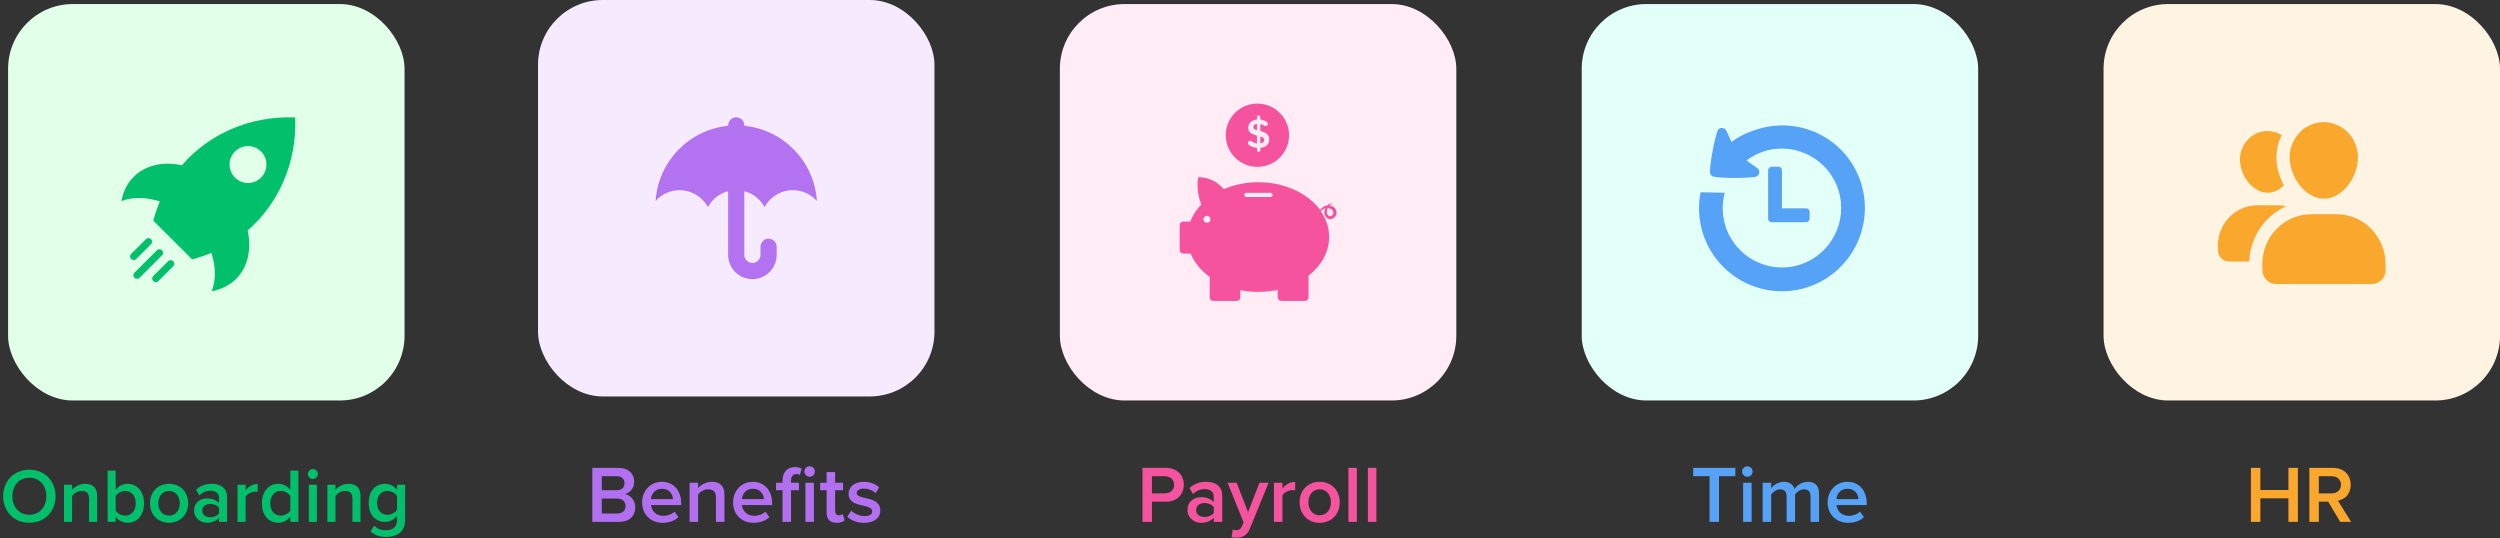 <?xml version="1.0" encoding="UTF-8"?>
<svg width="618px" height="133px" viewBox="0 0 618 133" version="1.1" xmlns="http://www.w3.org/2000/svg" xmlns:xlink="http://www.w3.org/1999/xlink">
    <rect x="0" y="0" width="618" height="133" fill="#333333" stroke="none"/>
    <!-- Generator: Sketch 52.6 (67491) - http://www.bohemiancoding.com/sketch -->
    <title>Group 1167</title>
    <desc>Created with Sketch.</desc>
    <g id="Page-1" stroke="none" stroke-width="1" fill="none" fill-rule="evenodd">
        <g id="Group-1167">
            <path d="M146.42,129 L153.16,129 C155.66,129 157.04,127.46 157.04,125.4 C157.04,123.76 155.88,122.34 154.46,122.12 C155.7,121.86 156.78,120.74 156.78,119.06 C156.78,117.18 155.42,115.66 152.98,115.66 L146.42,115.66 L146.42,129 Z M148.76,121.18 L148.76,117.72 L152.5,117.72 C153.7,117.72 154.38,118.46 154.38,119.46 C154.38,120.46 153.7,121.18 152.5,121.18 L148.76,121.18 Z M148.76,126.94 L148.76,123.24 L152.6,123.24 C153.94,123.24 154.64,124.08 154.64,125.08 C154.64,126.24 153.88,126.94 152.6,126.94 L148.76,126.94 Z M158.729,124.16 C158.729,127.22 160.889,129.24 163.789,129.24 C165.329,129.24 166.749,128.76 167.709,127.84 L166.749,126.46 C166.069,127.14 164.949,127.52 164.009,127.52 C162.189,127.52 161.089,126.32 160.929,124.86 L168.389,124.86 L168.389,124.36 C168.389,121.32 166.529,119.1 163.629,119.1 C160.769,119.1 158.729,121.36 158.729,124.16 Z M163.629,120.82 C165.529,120.82 166.309,122.24 166.349,123.38 L160.909,123.38 C161.009,122.2 161.829,120.82 163.629,120.82 Z M176.982,129 L179.082,129 L179.082,122.2 C179.082,120.22 178.042,119.1 175.962,119.1 C174.442,119.1 173.202,119.9 172.562,120.66 L172.562,119.34 L170.462,119.34 L170.462,129 L172.562,129 L172.562,122.26 C173.042,121.6 173.962,120.96 175.042,120.96 C176.222,120.96 176.982,121.46 176.982,122.96 L176.982,129 Z M181.209,124.16 C181.209,127.22 183.369,129.24 186.269,129.24 C187.809,129.24 189.229,128.76 190.189,127.84 L189.229,126.46 C188.549,127.14 187.429,127.52 186.489,127.52 C184.669,127.52 183.569,126.32 183.409,124.86 L190.869,124.86 L190.869,124.36 C190.869,121.32 189.009,119.1 186.109,119.1 C183.249,119.1 181.209,121.36 181.209,124.16 Z M186.109,120.82 C188.009,120.82 188.789,122.24 188.829,123.38 L183.389,123.38 C183.489,122.2 184.309,120.82 186.109,120.82 Z M200.142,117.86 C200.862,117.86 201.442,117.28 201.442,116.56 C201.442,115.84 200.862,115.26 200.142,115.26 C199.442,115.26 198.842,115.84 198.842,116.56 C198.842,117.28 199.442,117.86 200.142,117.86 Z M193.442,129 L195.542,129 L195.542,121.18 L197.502,121.18 L197.502,119.34 L195.542,119.34 L195.542,118.8 C195.542,117.72 196.062,117.18 196.882,117.18 C197.242,117.18 197.522,117.26 197.722,117.4 L198.182,115.84 C197.762,115.6 197.162,115.46 196.502,115.46 C194.722,115.46 193.442,116.64 193.442,118.8 L193.442,119.34 L191.842,119.34 L191.842,121.18 L193.442,121.18 L193.442,129 Z M199.102,129 L201.202,129 L201.202,119.34 L199.102,119.34 L199.102,129 Z M206.819,129.24 C207.799,129.24 208.419,128.98 208.799,128.62 L208.299,127.04 C208.139,127.22 207.759,127.38 207.359,127.38 C206.759,127.38 206.439,126.9 206.439,126.24 L206.439,121.18 L208.399,121.18 L208.399,119.34 L206.439,119.34 L206.439,116.7 L204.339,116.7 L204.339,119.34 L202.739,119.34 L202.739,121.18 L204.339,121.18 L204.339,126.76 C204.339,128.36 205.199,129.24 206.819,129.24 Z M209.465,127.74 C210.465,128.72 211.965,129.24 213.605,129.24 C216.205,129.24 217.625,127.94 217.625,126.24 C217.625,123.96 215.565,123.48 213.885,123.12 C212.745,122.86 211.785,122.6 211.785,121.86 C211.785,121.18 212.485,120.78 213.585,120.78 C214.785,120.78 215.865,121.28 216.445,121.94 L217.325,120.46 C216.445,119.68 215.205,119.1 213.565,119.1 C211.125,119.1 209.765,120.46 209.765,122.04 C209.765,124.2 211.745,124.64 213.405,125 C214.585,125.26 215.605,125.56 215.605,126.4 C215.605,127.12 214.965,127.58 213.705,127.58 C212.445,127.58 211.105,126.92 210.425,126.22 L209.465,127.74 Z" id="Shape" fill="#B270F0" fill-rule="nonzero"></path>
            <rect id="Rectangle" fill="#F6EAFF" x="133" y="0" width="98" height="98" rx="16"></rect>
            <path d="M180.004,31 L180.004,31.102 C170.395,32.055 162.715,39.844 162.066,49.68 C163.566,47.977 165.73,47.008 167.996,47 C170.926,47.008 173.613,48.625 174.996,51.203 C176.051,49.219 177.879,47.812 179.996,47.258 L179.996,63 C179.996,66.312 182.684,69 185.996,69 C189.309,69 191.996,66.312 191.996,63 L191.996,61 C191.996,59.898 191.098,59 189.996,59 C188.895,59 187.996,59.898 187.996,61 L187.996,63 C187.996,64.102 187.098,65 185.996,65 C184.895,65 183.996,64.102 183.996,63 L183.996,47.258 C186.113,47.812 187.941,49.219 188.996,51.203 C190.223,48.906 192.488,47.359 195.066,47.055 C197.645,46.75 200.215,47.734 201.934,49.68 C201.301,39.844 193.613,32.062 184.004,31.102 L184.004,31 C184.004,29.898 183.105,29 182.004,29 C180.902,29 180.004,29.898 180.004,31 Z M188.96,58.88 C188.939,58.922 188.918,58.962 188.895,59 L189.113,59 C189.094,58.965 189.076,58.932 189.059,58.898 C189.041,58.865 189.023,58.832 189.004,58.797 C188.988,58.825 188.974,58.853 188.96,58.88 Z" id="Shape" fill="#B372F0"></path>
            <path d="M282.42,129 L284.76,129 L284.76,124.02 L288.28,124.02 C291.06,124.02 292.64,122.1 292.64,119.84 C292.64,117.58 291.08,115.66 288.28,115.66 L282.42,115.66 L282.42,129 Z M290.24,119.84 C290.24,121.12 289.28,121.96 287.96,121.96 L284.76,121.96 L284.76,117.72 L287.96,117.72 C289.28,117.72 290.24,118.56 290.24,119.84 Z M300.037,129 L302.137,129 L302.137,122.6 C302.137,120 300.257,119.1 298.117,119.1 C296.577,119.1 295.177,119.6 294.057,120.66 L294.917,122.12 C295.757,121.3 296.697,120.9 297.777,120.9 C299.117,120.9 300.037,121.58 300.037,122.7 L300.037,124.14 C299.337,123.32 298.217,122.9 296.917,122.9 C295.337,122.9 293.557,123.82 293.557,126.04 C293.557,128.18 295.337,129.24 296.917,129.24 C298.197,129.24 299.317,128.78 300.037,127.96 L300.037,129 Z M300.037,126.8 C299.557,127.46 298.657,127.8 297.737,127.8 C296.557,127.8 295.677,127.12 295.677,126.08 C295.677,125.02 296.557,124.34 297.737,124.34 C298.657,124.34 299.557,124.68 300.037,125.34 L300.037,126.8 Z M304.76,130.9 L304.44,132.78 C304.74,132.86 305.32,132.92 305.62,132.92 C307.12,132.9 308.28,132.38 308.94,130.74 L313.6,119.34 L311.34,119.34 L308.52,126.58 L305.7,119.34 L303.46,119.34 L307.42,129.12 L306.94,130.22 C306.66,130.86 306.22,131.06 305.56,131.06 C305.32,131.06 304.98,131 304.76,130.9 Z M314.919,129 L317.019,129 L317.019,122.42 C317.439,121.74 318.619,121.14 319.499,121.14 C319.759,121.14 319.979,121.16 320.159,121.2 L320.159,119.12 C318.899,119.12 317.739,119.84 317.019,120.76 L317.019,119.34 L314.919,119.34 L314.919,129 Z M326.212,129.24 C329.312,129.24 331.192,126.94 331.192,124.16 C331.192,121.4 329.312,119.1 326.212,119.1 C323.152,119.1 321.252,121.4 321.252,124.16 C321.252,126.94 323.152,129.24 326.212,129.24 Z M326.212,127.38 C324.432,127.38 323.432,125.88 323.432,124.16 C323.432,122.46 324.432,120.96 326.212,120.96 C328.012,120.96 329.012,122.46 329.012,124.16 C329.012,125.88 328.012,127.38 326.212,127.38 Z M333.317,129 L335.417,129 L335.417,115.66 L333.317,115.66 L333.317,129 Z M338.141,129 L340.241,129 L340.241,115.66 L338.141,115.66 L338.141,129 Z" id="Shape" fill="#F5539E" fill-rule="nonzero"></path>
            <rect id="Rectangle" fill="#FFECF5" x="262" y="1" width="98" height="98" rx="16"></rect>
            <path d="M303.002,33.422 C303.002,37.75 306.51,41.249 310.828,41.249 C315.156,41.249 318.655,37.76 318.655,33.432 C318.655,29.104 315.147,25.605 310.828,25.605 C306.51,25.605 303.002,29.094 303.002,33.422 Z M311.562,32.402 C312.611,32.688 313.764,33.079 313.764,34.452 C313.764,35.5 313.078,36.406 311.562,36.549 L311.562,37.131 C311.562,37.35 311.381,37.531 311.152,37.531 C310.905,37.531 310.723,37.34 310.723,37.131 L310.723,36.549 C309.884,36.492 308.988,36.168 308.598,35.682 C308.521,35.596 308.483,35.491 308.483,35.367 C308.483,35.062 308.741,34.785 309.046,34.785 C309.17,34.785 309.274,34.833 309.379,34.9 C309.732,35.176 310.18,35.405 310.714,35.472 L310.714,33.518 C309.665,33.251 308.55,32.869 308.55,31.535 C308.55,30.496 309.389,29.666 310.714,29.552 L310.714,28.942 C310.714,28.723 310.895,28.541 311.143,28.541 C311.372,28.541 311.553,28.732 311.553,28.942 L311.553,29.561 C312.191,29.628 312.945,29.857 313.316,30.295 C313.393,30.372 313.431,30.486 313.431,30.601 C313.431,30.925 313.145,31.172 312.84,31.172 C312.773,31.172 312.706,31.153 312.63,31.125 L312.549,31.081 C312.238,30.911 311.904,30.729 311.562,30.667 L311.562,32.402 Z M310.723,32.183 C310.19,32.03 309.808,31.84 309.808,31.439 C309.808,30.991 310.161,30.677 310.723,30.61 L310.723,32.183 Z M311.553,35.462 C312.239,35.357 312.516,34.967 312.516,34.576 C312.516,34.118 312.106,33.899 311.553,33.737 L311.553,35.462 Z M330.38,52.355 C330.39,52.421 330.39,52.498 330.39,52.564 L330.39,52.669 C330.39,52.688 330.387,52.703 330.385,52.717 C330.383,52.731 330.38,52.745 330.38,52.764 C330.378,52.781 330.375,52.798 330.372,52.819 L330.372,52.819 C330.364,52.871 330.353,52.941 330.333,53.05 C330.333,53.06 330.314,53.117 330.295,53.155 L330.237,53.27 C330.218,53.308 330.199,53.337 330.18,53.365 C330.169,53.381 330.159,53.398 330.148,53.415 C330.12,53.459 330.091,53.505 330.056,53.546 C329.97,53.661 329.866,53.766 329.751,53.851 C329.522,54.023 329.227,54.137 328.912,54.156 L328.722,54.156 C328.683,54.152 328.676,54.152 328.667,54.152 C328.657,54.152 328.645,54.152 328.598,54.147 L328.455,54.118 C328.445,54.115 328.436,54.113 328.426,54.111 C328.404,54.106 328.376,54.099 328.331,54.08 C328.319,54.074 328.308,54.069 328.297,54.064 L328.278,54.056 C328.262,54.049 328.245,54.042 328.226,54.032 C328.206,54.021 328.185,54.01 328.164,54 L328.164,54 C328.116,53.975 328.069,53.951 328.035,53.918 C327.787,53.746 327.625,53.518 327.53,53.298 C327.435,53.079 327.377,52.86 327.368,52.602 L327.368,52.507 L327.377,52.383 C327.377,52.355 327.38,52.331 327.382,52.307 C327.385,52.283 327.387,52.259 327.387,52.231 C327.393,52.196 327.398,52.172 327.404,52.148 C327.408,52.132 327.412,52.116 327.416,52.097 C327.454,51.868 327.52,51.668 327.606,51.478 C327.416,51.535 327.244,51.611 327.091,51.706 C326.891,51.83 326.71,51.983 326.577,52.116 C326.562,52.131 326.55,52.145 326.539,52.159 C326.527,52.173 326.515,52.188 326.5,52.202 C327.816,54.109 328.56,56.282 328.56,58.589 C328.56,62.316 326.615,65.691 323.459,68.151 L323.459,73.508 C323.459,73.994 323.059,74.385 322.573,74.385 L316.739,74.385 C316.253,74.385 315.852,73.985 315.852,73.508 L315.852,71.63 C314.317,71.973 312.697,72.154 311.019,72.154 C309.494,72.154 308.016,72.002 306.615,71.725 L306.615,73.518 C306.615,74.004 306.214,74.395 305.728,74.395 L299.923,74.395 C299.436,74.395 299.036,73.994 299.036,73.518 L299.036,68.475 C296.882,66.902 295.242,64.919 294.327,62.688 L292.496,62.688 C292.01,62.688 291.61,62.288 291.61,61.811 L291.61,55.644 C291.61,55.157 292.01,54.766 292.496,54.766 L294.231,54.766 C294.822,53.222 295.757,51.792 296.967,50.534 C296.462,49.294 295.709,46.787 296.167,43.804 C299.055,43.765 301.124,45.148 302.544,46.749 C305.07,45.663 307.968,45.043 311.057,45.043 C317.606,45.043 323.326,47.827 326.367,51.897 C326.481,51.697 326.662,51.487 326.891,51.297 C327.006,51.201 327.139,51.115 327.282,51.029 C327.349,50.991 327.435,50.953 327.511,50.925 C327.526,50.919 327.54,50.912 327.552,50.907 L327.552,50.907 L327.553,50.907 C327.579,50.894 327.603,50.883 327.635,50.877 C327.654,50.873 327.671,50.868 327.693,50.861 C327.727,50.851 327.773,50.837 327.854,50.82 L327.988,50.791 C327.997,50.791 328.007,50.791 328.121,50.772 C328.166,50.728 328.21,50.692 328.254,50.656 C328.277,50.638 328.299,50.62 328.321,50.601 C328.512,50.448 328.731,50.372 328.893,50.343 L328.908,50.34 C328.948,50.332 328.985,50.324 329.112,50.324 C329.151,50.324 329.179,50.324 329.275,50.343 C329.36,50.362 329.398,50.372 329.398,50.372 C329.398,50.372 329.351,50.448 329.284,50.458 C329.265,50.458 329.246,50.458 329.151,50.486 C329.122,50.496 329.093,50.505 328.969,50.543 C328.855,50.591 328.741,50.667 328.626,50.782 C328.731,50.791 328.836,50.81 328.95,50.839 C329.151,50.896 329.36,50.972 329.551,51.087 C329.742,51.211 329.942,51.363 330.094,51.582 C330.228,51.802 330.352,52.069 330.38,52.355 Z M299.217,54.214 C299.217,54.69 298.826,55.081 298.35,55.081 C297.873,55.081 297.482,54.69 297.482,54.214 C297.482,53.737 297.873,53.346 298.35,53.346 C298.826,53.346 299.217,53.737 299.217,54.214 Z M314.069,48.703 C314.355,48.703 314.594,48.456 314.594,48.179 C314.594,47.893 314.355,47.655 314.069,47.655 L308.121,47.655 C307.825,47.655 307.597,47.903 307.597,48.179 C307.597,48.465 307.835,48.703 308.121,48.703 L314.069,48.703 Z M329.58,52.459 L329.58,52.574 L329.589,52.574 L329.589,52.631 C329.589,52.641 329.587,52.65 329.584,52.66 C329.582,52.669 329.58,52.679 329.58,52.688 L329.561,52.803 C329.556,52.817 329.549,52.836 329.541,52.855 C329.534,52.874 329.527,52.893 329.522,52.907 C329.418,53.184 329.141,53.413 328.846,53.432 L328.741,53.432 L328.674,53.422 L328.617,53.413 C328.611,53.411 328.605,53.409 328.6,53.407 C328.546,53.39 328.486,53.37 328.426,53.327 C328.359,53.289 328.312,53.241 328.264,53.184 C328.224,53.144 328.198,53.1 328.174,53.058 C328.163,53.039 328.152,53.02 328.14,53.003 C328.073,52.879 328.035,52.736 328.016,52.593 C328.016,52.56 328.014,52.521 328.011,52.483 C328.009,52.445 328.007,52.407 328.007,52.374 C328.007,52.307 328.007,52.231 328.016,52.164 C328.035,51.907 328.102,51.649 328.188,51.44 C328.207,51.449 328.235,51.449 328.255,51.449 C328.388,51.459 328.54,51.487 328.683,51.535 C328.826,51.573 328.969,51.64 329.093,51.725 C329.217,51.811 329.332,51.916 329.418,52.04 C329.503,52.173 329.561,52.307 329.58,52.459 Z" id="Shape" fill="#F5539E"></path>
            <path d="M565.7,129 L568.04,129 L568.04,115.66 L565.7,115.66 L565.7,121.12 L558.76,121.12 L558.76,115.66 L556.42,115.66 L556.42,129 L558.76,129 L558.76,123.18 L565.7,123.18 L565.7,129 Z M578.493,129 L581.193,129 L577.933,123.76 C579.533,123.5 581.093,122.22 581.093,119.84 C581.093,117.38 579.373,115.66 576.733,115.66 L570.873,115.66 L570.873,129 L573.213,129 L573.213,124.02 L575.533,124.02 L578.493,129 Z M578.693,119.84 C578.693,121.12 577.733,121.96 576.413,121.96 L573.213,121.96 L573.213,117.72 L576.413,117.72 C577.733,117.72 578.693,118.56 578.693,119.84 Z" id="Shape" fill="#F9A72D" fill-rule="nonzero"></path>
            <rect id="Rectangle" fill="#FFF3E2" x="520" y="1" width="98" height="98" rx="16"></rect>
            <path d="M574.488,49.104 C569.829,49.104 566.006,43.709 566.001,38.902 C565.996,34.094 569.784,30.198 574.444,30.198 C579.104,30.198 582.881,34.095 582.881,38.902 C582.881,43.709 579.149,49.104 574.488,49.104 Z M553.72,39.41 C553.719,43.286 556.8,47.64 560.56,47.64 C562.077,47.64 563.467,46.923 564.592,45.825 C563.413,43.674 562.738,41.24 562.738,38.905 C562.736,36.996 563.18,35.113 564.035,33.406 C562.984,32.745 561.767,32.393 560.525,32.391 C556.767,32.391 553.721,35.534 553.72,39.41 Z M556.001,64.651 C556.249,58.535 559.933,53.323 565.142,50.97 C564.464,50.82 563.773,50.745 563.079,50.745 L558.017,50.745 C552.632,50.745 548.267,55.198 548.267,60.691 L548.288,61.868 C548.288,63.401 549.508,64.651 551.013,64.651 L556.001,64.651 Z M589.734,66.751 L589.704,65.292 C589.704,58.479 584.289,52.956 577.611,52.956 L571.335,52.956 C564.656,52.956 559.243,58.48 559.243,65.292 L559.272,66.751 C559.272,68.654 560.785,70.198 562.651,70.198 L586.355,70.198 C588.221,70.198 589.734,68.654 589.734,66.751 Z" id="Shape" fill="#F9A72D"></path>
            <path d="M0.779,122.673 C0.779,126.454 3.458,129.228 7.258,129.228 C11.058,129.228 13.737,126.454 13.737,122.673 C13.737,118.892 11.058,116.118 7.258,116.118 C3.458,116.118 0.779,118.892 0.779,122.673 Z M11.457,122.673 C11.457,125.276 9.804,127.252 7.258,127.252 C4.693,127.252 3.059,125.276 3.059,122.673 C3.059,120.051 4.693,118.094 7.258,118.094 C9.804,118.094 11.457,120.051 11.457,122.673 Z M22.014,129 L24.009,129 L24.009,122.54 C24.009,120.659 23.021,119.595 21.045,119.595 C19.601,119.595 18.423,120.355 17.815,121.077 L17.815,119.823 L15.82,119.823 L15.82,129 L17.815,129 L17.815,122.597 C18.271,121.97 19.145,121.362 20.171,121.362 C21.292,121.362 22.014,121.837 22.014,123.262 L22.014,129 Z M26.601,129 L28.596,129 L28.596,127.746 C29.299,128.658 30.344,129.228 31.541,129.228 C33.878,129.228 35.607,127.442 35.607,124.421 C35.607,121.457 33.897,119.595 31.541,119.595 C30.382,119.595 29.318,120.127 28.596,121.096 L28.596,116.327 L26.601,116.327 L26.601,129 Z M28.596,126.245 L28.596,122.616 C29.033,121.932 30.021,121.362 30.952,121.362 C32.548,121.362 33.555,122.635 33.555,124.421 C33.555,126.207 32.548,127.461 30.952,127.461 C30.021,127.461 29.033,126.929 28.596,126.245 Z M41.783,129.228 C44.728,129.228 46.514,127.043 46.514,124.402 C46.514,121.78 44.728,119.595 41.783,119.595 C38.876,119.595 37.071,121.78 37.071,124.402 C37.071,127.043 38.876,129.228 41.783,129.228 Z M41.783,127.461 C40.092,127.461 39.142,126.036 39.142,124.402 C39.142,122.787 40.092,121.362 41.783,121.362 C43.493,121.362 44.443,122.787 44.443,124.402 C44.443,126.036 43.493,127.461 41.783,127.461 Z M54.137,129 L56.132,129 L56.132,122.92 C56.132,120.45 54.346,119.595 52.313,119.595 C50.85,119.595 49.52,120.07 48.456,121.077 L49.273,122.464 C50.071,121.685 50.964,121.305 51.99,121.305 C53.263,121.305 54.137,121.951 54.137,123.015 L54.137,124.383 C53.472,123.604 52.408,123.205 51.173,123.205 C49.672,123.205 47.981,124.079 47.981,126.188 C47.981,128.221 49.672,129.228 51.173,129.228 C52.389,129.228 53.453,128.791 54.137,128.012 L54.137,129 Z M54.137,126.91 C53.681,127.537 52.826,127.86 51.952,127.86 C50.831,127.86 49.995,127.214 49.995,126.226 C49.995,125.219 50.831,124.573 51.952,124.573 C52.826,124.573 53.681,124.896 54.137,125.523 L54.137,126.91 Z M58.719,129 L60.714,129 L60.714,122.749 C61.113,122.103 62.234,121.533 63.07,121.533 C63.317,121.533 63.526,121.552 63.697,121.59 L63.697,119.614 C62.5,119.614 61.398,120.298 60.714,121.172 L60.714,119.823 L58.719,119.823 L58.719,129 Z M71.766,129 L73.761,129 L73.761,116.327 L71.766,116.327 L71.766,121.096 C71.025,120.127 69.961,119.595 68.821,119.595 C66.446,119.595 64.736,121.457 64.736,124.421 C64.736,127.442 66.465,129.228 68.821,129.228 C69.999,129.228 71.063,128.658 71.766,127.746 L71.766,129 Z M71.766,126.245 C71.31,126.929 70.341,127.461 69.391,127.461 C67.814,127.461 66.807,126.188 66.807,124.421 C66.807,122.635 67.814,121.362 69.391,121.362 C70.341,121.362 71.31,121.913 71.766,122.597 L71.766,126.245 Z M77.334,118.417 C78.018,118.417 78.569,117.866 78.569,117.182 C78.569,116.498 78.018,115.947 77.334,115.947 C76.669,115.947 76.099,116.498 76.099,117.182 C76.099,117.866 76.669,118.417 77.334,118.417 Z M76.346,129 L78.341,129 L78.341,119.823 L76.346,119.823 L76.346,129 Z M87.123,129 L89.118,129 L89.118,122.54 C89.118,120.659 88.13,119.595 86.154,119.595 C84.71,119.595 83.532,120.355 82.924,121.077 L82.924,119.823 L80.929,119.823 L80.929,129 L82.924,129 L82.924,122.597 C83.38,121.97 84.254,121.362 85.28,121.362 C86.401,121.362 87.123,121.837 87.123,123.262 L87.123,129 Z M91.595,131.356 C92.716,132.382 93.875,132.724 95.433,132.724 C97.694,132.724 100.145,131.831 100.145,128.525 L100.145,119.823 L98.15,119.823 L98.15,121.096 C97.409,120.127 96.364,119.595 95.205,119.595 C92.849,119.595 91.139,121.343 91.139,124.307 C91.139,127.328 92.868,129.019 95.205,129.019 C96.402,129.019 97.447,128.411 98.15,127.499 L98.15,128.601 C98.15,130.482 96.744,131.09 95.433,131.09 C94.217,131.09 93.267,130.767 92.526,129.912 L91.595,131.356 Z M98.15,126.017 C97.713,126.701 96.725,127.252 95.794,127.252 C94.217,127.252 93.21,126.074 93.21,124.307 C93.21,122.54 94.217,121.362 95.794,121.362 C96.725,121.362 97.713,121.913 98.15,122.597 L98.15,126.017 Z" id="Shape" fill="#00C06C" fill-rule="nonzero"></path>
            <rect id="Rectangle" fill="#E2FFE9" x="2" y="1" width="98" height="98" rx="16"></rect>
            <g id="Group" transform="translate(30, 29)" fill="#00C06C">
                <path d="M42.971,0.03 C31.573,-0.423 21.532,4.237 14.975,11.845 C10.404,10.854 6.01,11.753 3.047,14.709 C1.431,16.321 0.446,18.378 0,20.704 C2.778,19.63 6.187,19.722 9.512,20.797 C8.876,22.344 8.337,23.928 7.896,25.541 L17.5,35.123 C19.116,34.683 20.705,34.144 22.256,33.511 C23.333,36.819 23.425,40.136 22.348,43 C24.587,42.555 26.742,41.564 28.358,39.96 C31.321,37.004 32.213,32.528 31.228,27.968 C38.754,21.418 43.417,11.392 42.971,0.03 Z M28.08,14.885 C27.442,14.248 27.007,13.437 26.831,12.553 C26.654,11.669 26.745,10.754 27.09,9.921 C27.436,9.089 28.021,8.377 28.772,7.877 C29.523,7.376 30.405,7.109 31.308,7.109 C32.211,7.109 33.094,7.376 33.845,7.877 C34.596,8.377 35.181,9.089 35.526,9.921 C35.872,10.754 35.962,11.669 35.786,12.553 C35.61,13.437 35.175,14.248 34.536,14.885 C34.114,15.31 33.611,15.648 33.057,15.878 C32.503,16.109 31.909,16.227 31.308,16.227 C30.708,16.227 30.114,16.109 29.56,15.878 C29.006,15.648 28.503,15.31 28.08,14.885 Z" id="Shape" fill-rule="nonzero"></path>
                <path d="M3.67,35.022 L7.348,31.353 C7.507,31.185 7.594,30.963 7.591,30.732 C7.588,30.502 7.495,30.282 7.331,30.119 C7.168,29.956 6.947,29.863 6.716,29.86 C6.485,29.856 6.262,29.943 6.094,30.102 L2.416,33.771 C2.33,33.851 2.262,33.948 2.215,34.056 C2.169,34.164 2.144,34.28 2.144,34.397 C2.144,34.514 2.169,34.63 2.215,34.738 C2.262,34.845 2.33,34.942 2.416,35.022 C2.593,35.207 3.224,35.476 3.67,35.022 Z" id="Path"></path>
                <path d="M10.042,32.873 C9.961,32.787 9.864,32.719 9.756,32.672 C9.649,32.626 9.532,32.602 9.415,32.602 C9.297,32.602 9.181,32.626 9.073,32.672 C8.965,32.719 8.868,32.787 8.788,32.873 L3.224,38.423 C3.138,38.504 3.07,38.601 3.023,38.708 C2.977,38.816 2.952,38.932 2.952,39.049 C2.952,39.166 2.977,39.282 3.023,39.39 C3.07,39.497 3.138,39.594 3.224,39.675 C3.401,39.851 4.032,40.12 4.478,39.675 L10.042,34.124 C10.404,33.771 10.404,33.141 10.042,32.873 Z" id="Path"></path>
                <path d="M11.566,35.56 L7.887,39.23 C7.801,39.31 7.733,39.407 7.686,39.514 C7.64,39.622 7.616,39.738 7.616,39.855 C7.616,39.972 7.64,40.088 7.686,40.196 C7.733,40.304 7.801,40.401 7.887,40.481 C8.064,40.657 8.695,41.018 9.141,40.481 L12.82,36.811 C12.905,36.731 12.974,36.634 13.02,36.526 C13.067,36.419 13.091,36.303 13.091,36.185 C13.091,36.068 13.067,35.952 13.02,35.845 C12.974,35.737 12.905,35.64 12.82,35.56 C12.738,35.476 12.641,35.41 12.533,35.364 C12.425,35.319 12.309,35.295 12.193,35.295 C12.076,35.295 11.96,35.319 11.852,35.364 C11.744,35.41 11.647,35.476 11.566,35.56 Z" id="Path"></path>
            </g>
            <path d="M422.6,129 L424.94,129 L424.94,117.72 L428.98,117.72 L428.98,115.66 L418.56,115.66 L418.56,117.72 L422.6,117.72 L422.6,129 Z M431.943,117.86 C432.663,117.86 433.243,117.28 433.243,116.56 C433.243,115.84 432.663,115.26 431.943,115.26 C431.243,115.26 430.643,115.84 430.643,116.56 C430.643,117.28 431.243,117.86 431.943,117.86 Z M430.903,129 L433.003,129 L433.003,119.34 L430.903,119.34 L430.903,129 Z M447.567,129 L449.667,129 L449.667,122.02 C449.667,120.06 448.667,119.1 446.887,119.1 C445.447,119.1 444.167,120 443.607,120.88 C443.287,119.82 442.407,119.1 440.967,119.1 C439.507,119.1 438.227,120.06 437.827,120.66 L437.827,119.34 L435.727,119.34 L435.727,129 L437.827,129 L437.827,122.26 C438.267,121.62 439.127,120.96 440.047,120.96 C441.187,120.96 441.647,121.66 441.647,122.7 L441.647,129 L443.747,129 L443.747,122.24 C444.167,121.62 445.047,120.96 445.987,120.96 C447.107,120.96 447.567,121.66 447.567,122.7 L447.567,129 Z M451.787,124.16 C451.787,127.22 453.947,129.24 456.847,129.24 C458.387,129.24 459.807,128.76 460.767,127.84 L459.807,126.46 C459.127,127.14 458.007,127.52 457.067,127.52 C455.247,127.52 454.147,126.32 453.987,124.86 L461.447,124.86 L461.447,124.36 C461.447,121.32 459.587,119.1 456.687,119.1 C453.827,119.1 451.787,121.36 451.787,124.16 Z M456.687,120.82 C458.587,120.82 459.367,122.24 459.407,123.38 L453.967,123.38 C454.067,122.2 454.887,120.82 456.687,120.82 Z" id="Shape" fill="#56A2F7" fill-rule="nonzero"></path>
            <rect id="Rectangle" fill="#E2FFF8" x="391" y="1" width="98" height="98" rx="16"></rect>
            <g id="Group" transform="translate(420, 31)" fill="#56A2F7">
                <path d="M0.904,26.522 C-0.092,23.286 -0.268,19.851 0.394,16.53 L6.363,16.645 C5.639,19.314 5.687,22.134 6.501,24.777 C8.89,32.516 17.112,36.861 24.825,34.465 C32.539,32.069 36.874,23.826 34.484,16.09 C32.095,8.354 23.865,3.984 16.152,6.38 C14.562,6.878 13.069,7.647 11.74,8.654 L14.402,10.557 C15.296,11.2 14.935,12.623 13.833,12.741 C9.38,13.232 4.309,12.884 3.552,12.653 C3.326,12.584 3.126,12.451 2.975,12.269 C2.825,12.088 2.731,11.866 2.704,11.631 C2.617,10.844 3.207,5.787 4.506,1.48 C4.826,0.418 6.289,0.32 6.753,1.319 L8.034,4.086 C9.899,2.65 12.093,1.674 14.47,0.935 C25.271,-2.418 36.736,3.521 40.081,14.352 C43.426,25.183 37.358,36.723 26.559,40.077 C15.76,43.432 4.246,37.349 0.904,26.522 Z" id="Path"></path>
                <path d="M17.085,11.075 C17.084,10.964 17.105,10.854 17.146,10.751 C17.188,10.648 17.249,10.554 17.326,10.475 C17.404,10.396 17.496,10.333 17.598,10.289 C17.7,10.246 17.81,10.223 17.92,10.222 L19.647,10.222 C19.871,10.219 20.086,10.305 20.247,10.462 C20.407,10.618 20.498,10.832 20.501,11.056 C20.501,11.063 20.501,11.071 20.501,11.079 L20.501,20.5 L26.48,20.5 C26.591,20.498 26.701,20.519 26.804,20.56 C26.907,20.601 27.001,20.662 27.08,20.739 C27.159,20.817 27.223,20.909 27.266,21.011 C27.31,21.113 27.333,21.223 27.335,21.334 C27.335,21.341 27.335,21.349 27.335,21.356 L27.335,23.069 C27.338,23.293 27.253,23.509 27.098,23.671 C26.943,23.832 26.73,23.924 26.507,23.928 L17.939,23.928 C17.828,23.93 17.718,23.909 17.615,23.868 C17.512,23.827 17.419,23.766 17.339,23.688 C17.26,23.61 17.197,23.518 17.153,23.416 C17.11,23.314 17.086,23.204 17.085,23.093 C17.085,23.086 17.085,23.078 17.085,23.072 L17.085,11.075 Z" id="Path"></path>
            </g>
        </g>
    </g>
</svg>